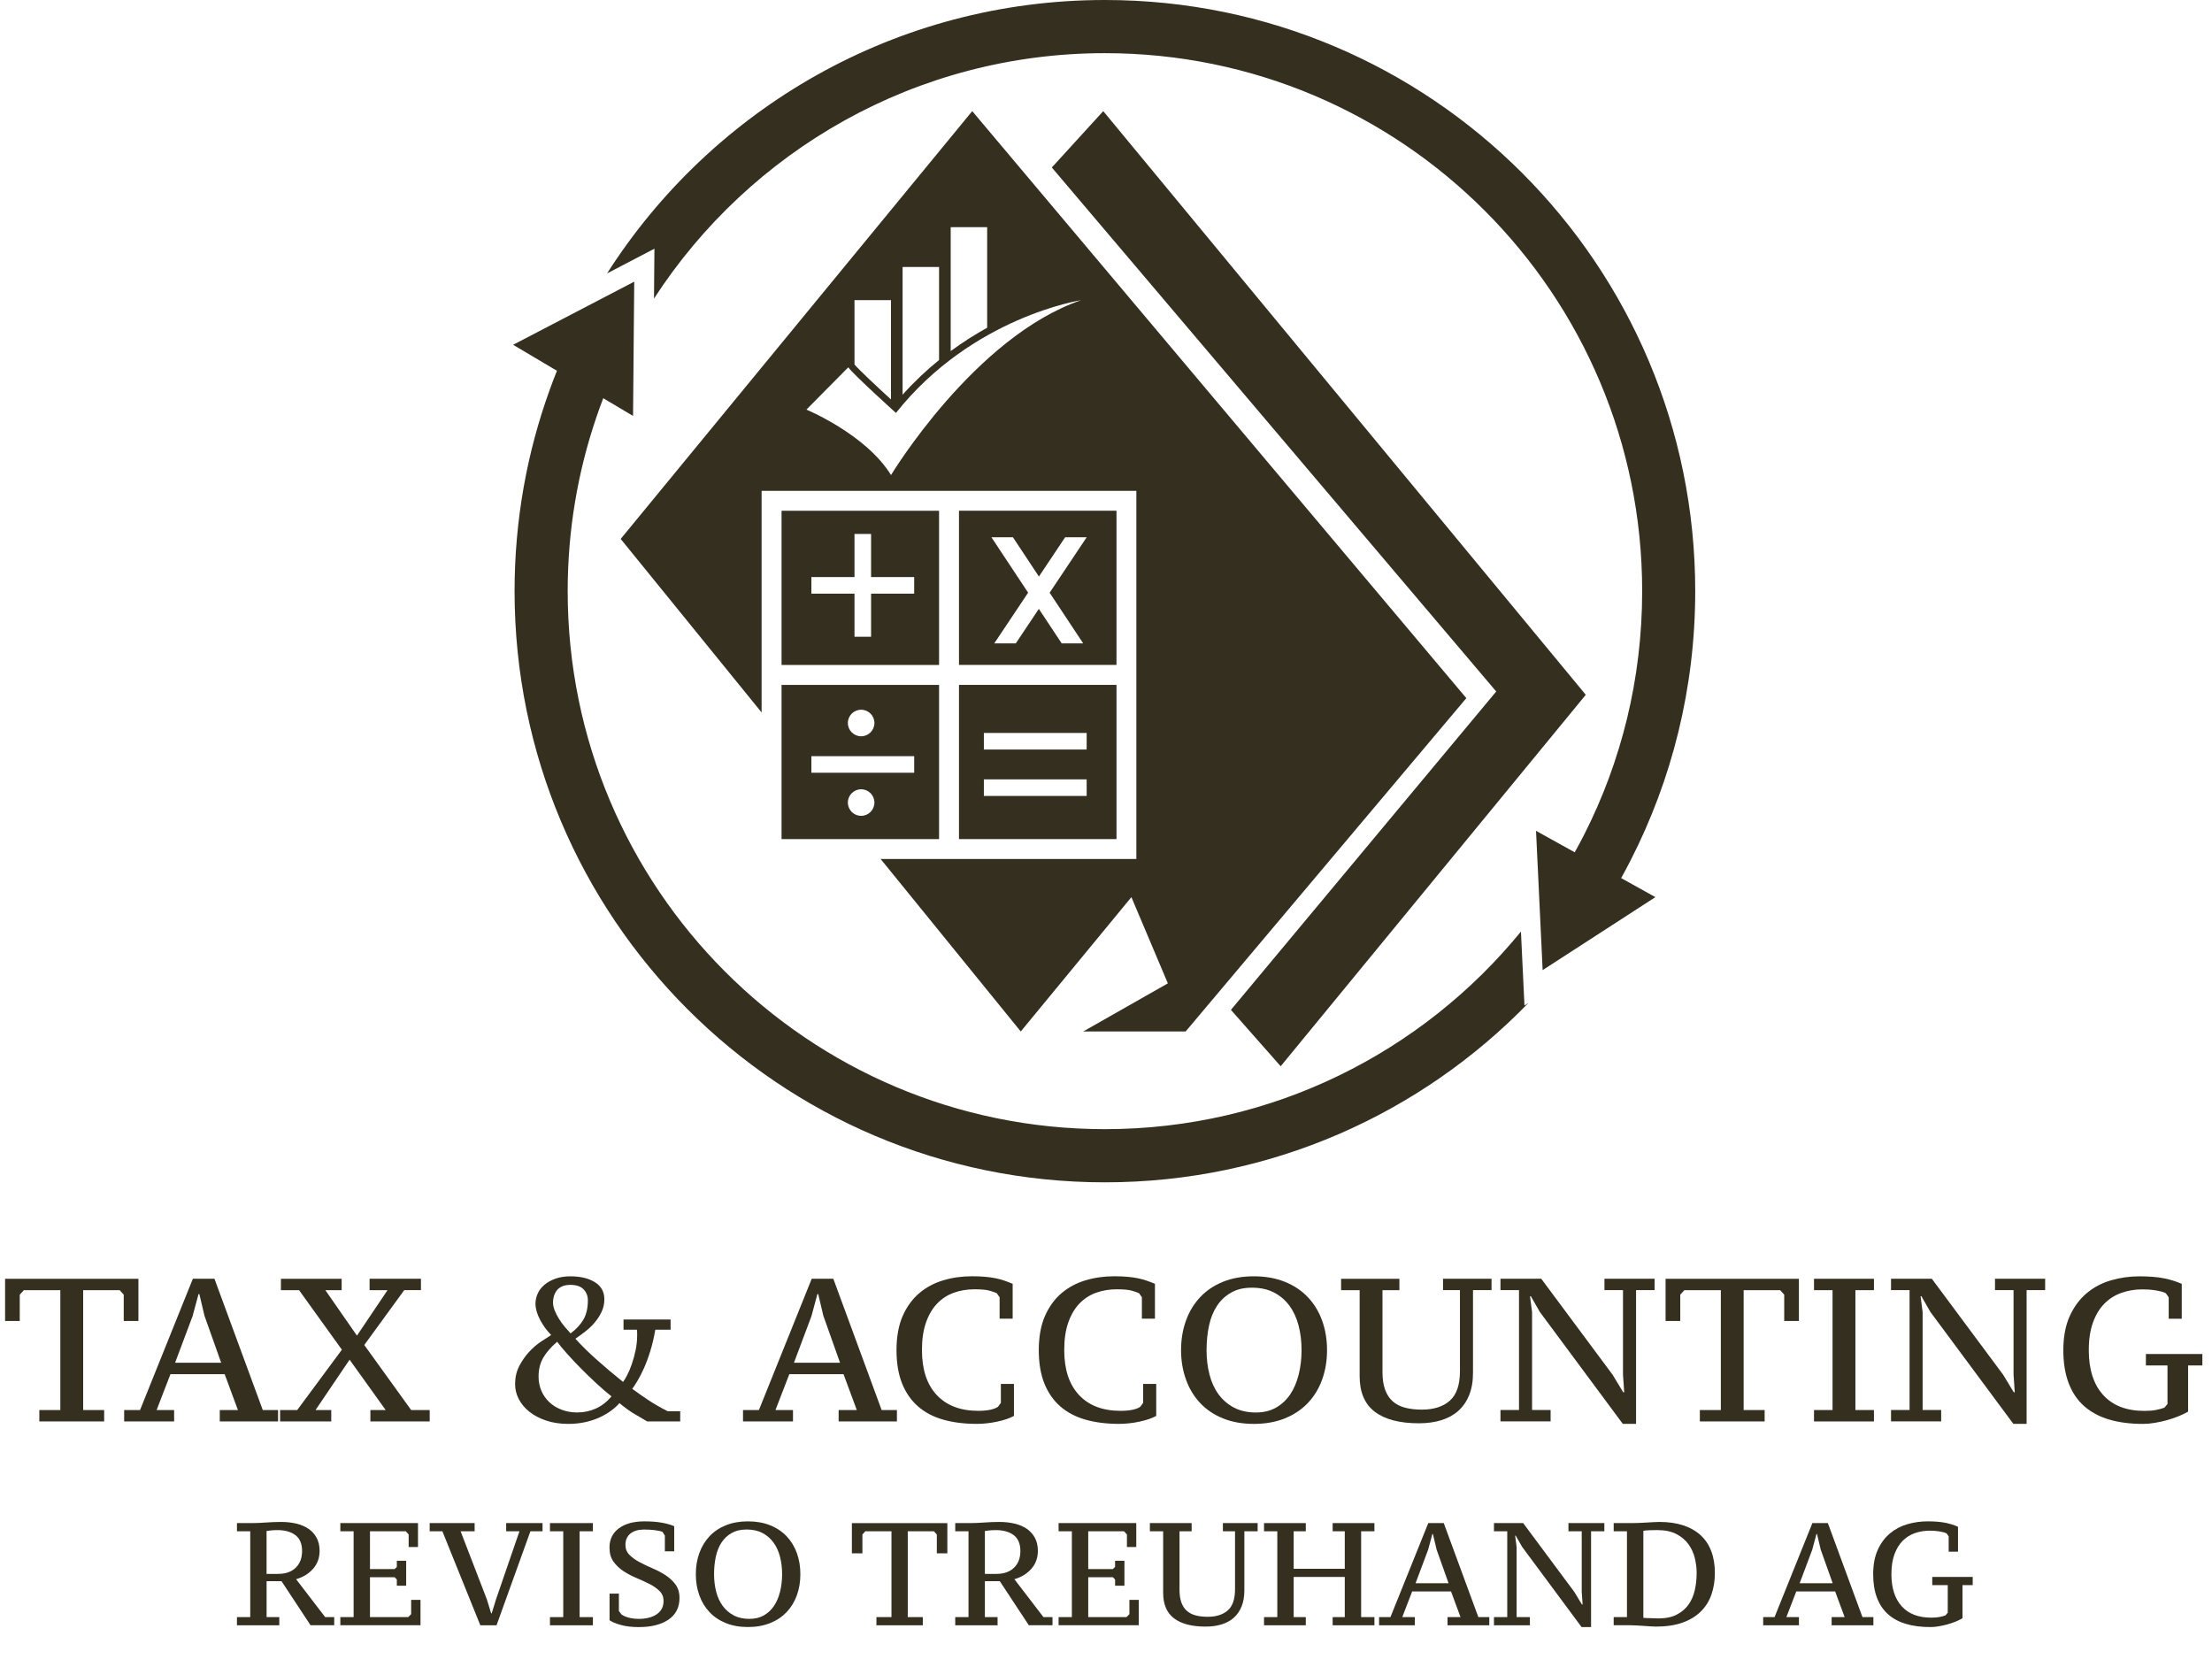 <?xml version="1.0" encoding="UTF-8"?> <svg xmlns="http://www.w3.org/2000/svg" id="uuid-e8be8634-8e0f-4ff3-a308-b7034bfbdf87" width="803" height="605" viewBox="0 0 803 605"><defs><style>.uuid-7e22dde1-bcc9-45a4-8f9a-83d1b9b0be2b{fill:#352f20;}.uuid-3099a358-752b-40fe-9f9c-ae23d5e20f1b{isolation:isolate;}</style></defs><g id="uuid-2d788f36-7273-4198-b8c4-21e328a76852"><g id="uuid-35ec2640-10c6-44af-9133-50c76a572d02"><g id="uuid-0b20c4e4-dfab-4429-b2d5-9facaeabc350" class="uuid-3099a358-752b-40fe-9f9c-ae23d5e20f1b"><g class="uuid-3099a358-752b-40fe-9f9c-ae23d5e20f1b"><path class="uuid-7e22dde1-bcc9-45a4-8f9a-83d1b9b0be2b" d="M37.82,516H14.28v-4.14h7.62v-43.51h-13.25l-1.48,1.63v9.55H1.85v-15.32h48.4v15.32h-5.33v-9.55l-1.48-1.63h-13.25v43.51h7.62v4.14Z"></path><path class="uuid-7e22dde1-bcc9-45a4-8f9a-83d1b9b0be2b" d="M63.2,516h-18.13v-4.14h5.77l19.17-47.66h7.84l17.54,47.66h5.55v4.14h-21.16v-4.14h6.59l-4.81-13.02h-19.68l-5.03,13.02h6.36v4.14ZM63.57,494.69h16.72l-6.07-17.09-1.85-7.84h-.3l-2.15,7.99-6.36,16.95Z"></path><path class="uuid-7e22dde1-bcc9-45a4-8f9a-83d1b9b0be2b" d="M134.16,464.2h18.65v4.14h-6.07l-14.5,19.91,17.02,23.61h6.73v4.14h-21.53v-4.14h5.55l-13.1-18.28-12.36,18.28h5.7v4.14h-18.57v-4.14h6.22l16.21-21.9-15.54-21.61h-6.59v-4.14h22.05v4.14h-5.92l11.47,16.5,11.1-16.5h-6.51v-4.14Z"></path><path class="uuid-7e22dde1-bcc9-45a4-8f9a-83d1b9b0be2b" d="M234.95,516c-1.14-.69-2.58-1.54-4.34-2.55-1.76-1.01-3.67-2.38-5.75-4.11-.74.89-1.71,1.78-2.89,2.66s-2.56,1.7-4.11,2.44c-1.56.74-3.31,1.33-5.26,1.78-1.95.44-4.04.67-6.26.67-3.01,0-5.72-.41-8.12-1.22-2.4-.81-4.42-1.89-6.08-3.22-1.66-1.33-2.93-2.86-3.82-4.59-.89-1.73-1.33-3.53-1.33-5.4,0-2.42.49-4.59,1.48-6.51.99-1.92,2.16-3.63,3.52-5.11,1.36-1.48,2.79-2.73,4.29-3.74,1.5-1.01,2.77-1.84,3.81-2.48-1.58-1.58-2.92-3.42-4.03-5.51-1.11-2.1-1.67-4.06-1.67-5.88,0-1.23.27-2.45.81-3.66.54-1.21,1.36-2.27,2.44-3.18,1.08-.91,2.42-1.65,4-2.22,1.58-.57,3.38-.85,5.4-.85,3.7,0,6.68.72,8.95,2.15,2.27,1.43,3.4,3.48,3.4,6.14,0,1.63-.32,3.13-.96,4.51-.64,1.38-1.46,2.66-2.44,3.85-.99,1.18-2.11,2.27-3.37,3.26-1.26.99-2.51,1.9-3.74,2.74,2.28,2.52,4.9,5.09,7.87,7.73,2.97,2.64,6.11,5.29,9.43,7.95.39-.49.88-1.29,1.46-2.4.59-1.11,1.15-2.43,1.68-3.96s1-3.19,1.39-5c.39-1.8.59-3.64.59-5.51v-1.04c0-.34-.03-.69-.07-1.04h-4.88v-3.7h17.09v3.7h-5.55c-.49,2.86-1.11,5.48-1.85,7.84-.74,2.37-1.52,4.45-2.33,6.25-.81,1.8-1.61,3.33-2.37,4.59s-1.37,2.18-1.82,2.78c2.07,1.53,4.12,2.96,6.15,4.29,2.03,1.33,4.27,2.62,6.74,3.85h4.52v3.7h-11.99ZM221.98,506.9c-1.68-1.33-3.5-2.9-5.46-4.7-1.95-1.8-3.85-3.63-5.67-5.48-1.83-1.85-3.51-3.64-5.04-5.36s-2.72-3.16-3.56-4.29c-2.32,2.01-4.02,3.99-5.11,5.92-1.09,1.94-1.63,4.18-1.63,6.73,0,1.86.35,3.59,1.04,5.19.69,1.59,1.66,2.97,2.89,4.12,1.24,1.15,2.72,2.06,4.45,2.72,1.73.66,3.61.99,5.63.99,2.42,0,4.7-.48,6.82-1.44s4-2.43,5.64-4.4ZM200.76,472.86c0,.89.2,1.83.59,2.81.39.99.9,1.99,1.52,3,.62,1.01,1.31,1.97,2.07,2.89.77.91,1.49,1.74,2.18,2.48,2.02-1.48,3.58-3.15,4.66-5,1.08-1.85,1.63-4.18,1.63-6.99,0-1.58-.52-2.91-1.55-4-1.04-1.08-2.64-1.63-4.81-1.63-1.18,0-2.18.19-3,.55-.81.37-1.46.86-1.93,1.48-.47.62-.81,1.31-1.04,2.07s-.33,1.54-.33,2.33Z"></path><path class="uuid-7e22dde1-bcc9-45a4-8f9a-83d1b9b0be2b" d="M287.86,516h-18.13v-4.14h5.77l19.17-47.66h7.84l17.54,47.66h5.55v4.14h-21.16v-4.14h6.59l-4.81-13.02h-19.68l-5.03,13.02h6.36v4.14ZM288.23,494.69h16.72l-6.07-17.09-1.85-7.84h-.3l-2.15,7.99-6.36,16.95Z"></path><path class="uuid-7e22dde1-bcc9-45a4-8f9a-83d1b9b0be2b" d="M363.34,502.38h4.74v11.62c-1.53.84-3.55,1.53-6.07,2.07-2.52.54-5.01.81-7.47.81-4.54,0-8.61-.52-12.21-1.55-3.6-1.04-6.65-2.65-9.14-4.85-2.49-2.2-4.4-4.97-5.74-8.33-1.33-3.35-2-7.38-2-12.06s.74-8.94,2.22-12.32c1.48-3.38,3.48-6.14,5.99-8.29,2.52-2.15,5.43-3.71,8.73-4.7,3.3-.99,6.78-1.48,10.43-1.48,1.78,0,3.38.06,4.81.19,1.43.12,2.72.31,3.88.55,1.16.25,2.23.54,3.22.89.99.35,1.95.71,2.89,1.11v12.65h-4.74v-7.77l-1.04-1.48c-.54-.25-1.39-.54-2.55-.89-1.16-.34-3.02-.52-5.59-.52s-5.16.42-7.47,1.26c-2.32.84-4.33,2.15-6.03,3.92-1.7,1.78-3.05,4.06-4.03,6.85-.99,2.79-1.48,6.13-1.48,10.03,0,7.06,1.79,12.5,5.37,16.32,3.58,3.82,8.6,5.74,15.06,5.74,1.78,0,3.27-.14,4.48-.41,1.21-.27,2.11-.63,2.7-1.07l1.04-1.41v-6.88Z"></path><path class="uuid-7e22dde1-bcc9-45a4-8f9a-83d1b9b0be2b" d="M414.99,502.38h4.74v11.62c-1.53.84-3.55,1.53-6.07,2.07-2.52.54-5.01.81-7.47.81-4.54,0-8.61-.52-12.21-1.55-3.6-1.04-6.65-2.65-9.14-4.85-2.49-2.2-4.4-4.97-5.74-8.33-1.33-3.35-2-7.38-2-12.06s.74-8.94,2.22-12.32c1.48-3.38,3.48-6.14,5.99-8.29,2.52-2.15,5.43-3.71,8.73-4.7,3.3-.99,6.78-1.48,10.43-1.48,1.78,0,3.38.06,4.81.19,1.43.12,2.72.31,3.88.55,1.16.25,2.23.54,3.22.89.99.35,1.95.71,2.89,1.11v12.65h-4.74v-7.77l-1.04-1.48c-.54-.25-1.39-.54-2.55-.89-1.16-.34-3.02-.52-5.59-.52s-5.16.42-7.47,1.26c-2.32.84-4.33,2.15-6.03,3.92-1.7,1.78-3.05,4.06-4.03,6.85-.99,2.79-1.48,6.13-1.48,10.03,0,7.06,1.79,12.5,5.37,16.32,3.58,3.82,8.6,5.74,15.06,5.74,1.78,0,3.27-.14,4.48-.41,1.21-.27,2.11-.63,2.7-1.07l1.04-1.41v-6.88Z"></path><path class="uuid-7e22dde1-bcc9-45a4-8f9a-83d1b9b0be2b" d="M428.75,490.1c0-3.85.59-7.41,1.78-10.69,1.18-3.28,2.9-6.12,5.14-8.51,2.24-2.39,5.01-4.26,8.29-5.59,3.28-1.33,7.02-2,11.21-2s7.94.67,11.25,2c3.3,1.33,6.09,3.2,8.36,5.59,2.27,2.39,4,5.23,5.18,8.51,1.18,3.28,1.78,6.84,1.78,10.69s-.59,7.41-1.78,10.69c-1.18,3.28-2.91,6.12-5.18,8.51-2.27,2.39-5.06,4.25-8.36,5.59-3.31,1.33-7.06,2-11.25,2s-7.93-.67-11.21-2c-3.28-1.33-6.04-3.19-8.29-5.59-2.25-2.39-3.96-5.23-5.14-8.51-1.18-3.28-1.78-6.84-1.78-10.69ZM438,490.1c0,3.16.36,6.12,1.07,8.88.71,2.76,1.81,5.16,3.29,7.18,1.48,2.02,3.34,3.63,5.59,4.81,2.24,1.18,4.9,1.78,7.96,1.78,2.81,0,5.25-.59,7.33-1.78,2.07-1.18,3.79-2.79,5.14-4.81,1.36-2.02,2.38-4.42,3.07-7.18.69-2.76,1.04-5.72,1.04-8.88s-.36-6.12-1.07-8.88c-.72-2.76-1.81-5.15-3.29-7.18-1.48-2.02-3.34-3.63-5.59-4.81-2.25-1.18-4.92-1.78-8.03-1.78s-5.49.59-7.58,1.78c-2.1,1.18-3.81,2.79-5.14,4.81-1.33,2.02-2.29,4.42-2.89,7.18-.59,2.76-.89,5.72-.89,8.88Z"></path><path class="uuid-7e22dde1-bcc9-45a4-8f9a-83d1b9b0be2b" d="M533.32,506.49c-.94,2.29-2.26,4.19-3.96,5.7-1.7,1.5-3.76,2.63-6.18,3.37-2.42.74-5.11,1.11-8.07,1.11-7.01,0-12.35-1.39-16.02-4.18-3.68-2.79-5.51-7.09-5.51-12.91v-31.23h-6.73v-4.14h21.16v4.14h-6.14v29.67c0,2.57.32,4.72.96,6.48.64,1.75,1.57,3.16,2.78,4.22,1.21,1.06,2.7,1.83,4.48,2.29,1.78.47,3.8.7,6.07.7,4.34,0,7.73-1.08,10.17-3.26,2.44-2.17,3.66-5.72,3.66-10.66v-29.45h-6.14v-4.14h17.61v4.14h-6.73v29.97c0,3.16-.47,5.88-1.41,8.18Z"></path><path class="uuid-7e22dde1-bcc9-45a4-8f9a-83d1b9b0be2b" d="M582.45,464.2h18.2v4.14h-6.73v48.54h-4.81l-30.12-40.63-3.26-5.7h-.3l.74,5.77v35.52h6.73v4.14h-18.2v-4.14h6.73v-43.51h-6.73v-4.14h14.8l25.9,34.85,3.85,6.36h.37l-.44-6.36v-30.71h-6.73v-4.14Z"></path><path class="uuid-7e22dde1-bcc9-45a4-8f9a-83d1b9b0be2b" d="M640.61,516h-23.53v-4.14h7.62v-43.51h-13.25l-1.48,1.63v9.55h-5.33v-15.32h48.4v15.32h-5.33v-9.55l-1.48-1.63h-13.25v43.51h7.62v4.14Z"></path><path class="uuid-7e22dde1-bcc9-45a4-8f9a-83d1b9b0be2b" d="M680.28,516h-21.76v-4.14h6.73v-43.51h-6.73v-4.14h21.76v4.14h-6.73v43.51h6.73v4.14Z"></path><path class="uuid-7e22dde1-bcc9-45a4-8f9a-83d1b9b0be2b" d="M724.23,464.2h18.2v4.14h-6.73v48.54h-4.81l-30.12-40.63-3.26-5.7h-.3l.74,5.77v35.52h6.73v4.14h-18.2v-4.14h6.73v-43.51h-6.73v-4.14h14.8l25.9,34.85,3.85,6.36h.37l-.44-6.36v-30.71h-6.73v-4.14Z"></path><path class="uuid-7e22dde1-bcc9-45a4-8f9a-83d1b9b0be2b" d="M794.31,512.45c-1.04.59-2.22,1.16-3.55,1.7s-2.73,1.01-4.18,1.41c-1.46.4-2.92.71-4.4.96-1.48.25-2.91.37-4.29.37-4.59,0-8.67-.53-12.25-1.59-3.58-1.06-6.6-2.69-9.07-4.88-2.47-2.19-4.34-4.98-5.62-8.36-1.28-3.38-1.92-7.36-1.92-11.95,0-4.83.78-8.95,2.33-12.36s3.61-6.18,6.18-8.33c2.57-2.15,5.51-3.7,8.84-4.66s6.75-1.44,10.25-1.44,6.66.25,9.03.74c2.37.49,4.49,1.16,6.36,2v12.65h-4.74v-7.77l-1.04-1.48c-.44-.25-1.01-.46-1.7-.63-.69-.17-1.42-.32-2.18-.44-.76-.12-1.55-.21-2.37-.26-.81-.05-1.57-.07-2.26-.07-2.71,0-5.25.42-7.62,1.26-2.37.84-4.43,2.15-6.18,3.92-1.75,1.78-3.13,4.06-4.14,6.85-1.01,2.79-1.52,6.13-1.52,10.03,0,7.01,1.74,12.43,5.22,16.28,3.48,3.85,8.47,5.77,14.99,5.77,1.63,0,3.02-.11,4.18-.33,1.16-.22,2.18-.51,3.07-.85l1.11-1.33v-13.99h-7.84v-4.14h20.5v4.14h-5.18v16.8Z"></path></g></g><g id="uuid-e1e14f56-6a91-4810-b13f-f77f50081fea" class="uuid-3099a358-752b-40fe-9f9c-ae23d5e20f1b"><g class="uuid-3099a358-752b-40fe-9f9c-ae23d5e20f1b"><path class="uuid-7e22dde1-bcc9-45a4-8f9a-83d1b9b0be2b" d="M96.78,587.03h4.61v2.97h-15.37v-2.97h4.82v-31.16h-4.82v-2.97h5.35c1.59,0,3.32-.07,5.19-.21,1.87-.14,3.71-.21,5.51-.21,1.94,0,3.77.2,5.49.61,1.71.41,3.19,1.04,4.43,1.88,1.24.85,2.22,1.94,2.94,3.26.72,1.33,1.09,2.91,1.09,4.75,0,2.55-.79,4.71-2.36,6.5-1.57,1.79-3.63,3.05-6.17,3.79l10.55,13.75h3.29v2.97h-8.59l-10.55-16.01h-5.41v13.04ZM100.96,571.34c2.72,0,4.85-.75,6.39-2.24,1.54-1.49,2.31-3.52,2.31-6.08s-.81-4.55-2.44-5.76c-1.63-1.21-3.78-1.81-6.47-1.81-.92,0-1.69.04-2.31.11-.62.07-1.18.14-1.67.21v15.58h4.19Z"></path><path class="uuid-7e22dde1-bcc9-45a4-8f9a-83d1b9b0be2b" d="M151.74,552.9v8.69h-3.39v-4.56l-1.06-1.17h-12.98v13.73h8.96l.79-.79v-2.23h3.39v9.06h-3.39v-2.23l-.79-.85h-8.96v14.47h13.89l1.06-1.06v-5.19h3.39v9.22h-29.1v-2.97h4.82v-31.16h-4.82v-2.97h28.2Z"></path><path class="uuid-7e22dde1-bcc9-45a4-8f9a-83d1b9b0be2b" d="M188.57,555.87h-4.82v-2.97h13.2v2.97h-4.4l-12.3,34.13h-5.88l-13.78-34.13h-4.61v-2.97h16.32v2.97h-5.09l9.54,24.75,1.54,5.04h.21l1.59-5.14,8.48-24.64Z"></path><path class="uuid-7e22dde1-bcc9-45a4-8f9a-83d1b9b0be2b" d="M215.23,590h-15.58v-2.97h4.82v-31.16h-4.82v-2.97h15.58v2.97h-4.82v31.16h4.82v2.97Z"></path><path class="uuid-7e22dde1-bcc9-45a4-8f9a-83d1b9b0be2b" d="M224.67,584.81l.95,1.27c.64.46,1.51.84,2.62,1.14,1.11.3,2.34.45,3.68.45,1.27,0,2.45-.13,3.52-.4,1.08-.26,2.02-.66,2.84-1.19.81-.53,1.45-1.2,1.91-2.01.46-.81.69-1.78.69-2.92,0-1.45-.49-2.65-1.46-3.6-.97-.95-2.18-1.8-3.63-2.54-1.45-.74-3.02-1.47-4.72-2.17-1.7-.71-3.27-1.54-4.72-2.49-1.45-.95-2.66-2.1-3.63-3.45-.97-1.34-1.46-3.04-1.46-5.09,0-3,1.14-5.34,3.42-7.02,2.28-1.68,5.36-2.52,9.25-2.52,2.44,0,4.54.16,6.31.48,1.77.32,3.27.74,4.51,1.27v9.12h-3.39v-5.72l-.85-1.33c-.67-.28-1.64-.49-2.92-.64s-2.53-.21-3.76-.21c-2.12,0-3.78.49-4.98,1.46-1.2.97-1.8,2.34-1.8,4.11,0,1.45.49,2.66,1.46,3.63.97.97,2.18,1.85,3.63,2.62,1.45.78,3.02,1.53,4.72,2.25,1.7.72,3.27,1.55,4.72,2.49,1.45.94,2.66,2.06,3.63,3.37.97,1.31,1.46,2.93,1.46,4.88,0,3.43-1.32,6.05-3.97,7.87-2.65,1.82-6.27,2.73-10.87,2.73-2.51,0-4.68-.26-6.52-.79-1.84-.53-3.18-1.09-4.03-1.7v-9.65h3.39v6.31Z"></path><path class="uuid-7e22dde1-bcc9-45a4-8f9a-83d1b9b0be2b" d="M252.6,571.45c0-2.76.42-5.31,1.27-7.66.85-2.35,2.08-4.38,3.68-6.09,1.61-1.71,3.59-3.05,5.94-4,2.35-.95,5.03-1.43,8.03-1.43s5.69.48,8.06,1.43c2.37.95,4.36,2.29,5.99,4,1.62,1.71,2.86,3.75,3.71,6.09.85,2.35,1.27,4.9,1.27,7.66s-.42,5.31-1.27,7.66c-.85,2.35-2.09,4.38-3.71,6.09-1.63,1.71-3.62,3.05-5.99,4-2.37.95-5.05,1.43-8.06,1.43s-5.68-.48-8.03-1.43c-2.35-.95-4.33-2.29-5.94-4-1.61-1.71-2.84-3.74-3.68-6.09-.85-2.35-1.27-4.9-1.27-7.66ZM259.22,571.45c0,2.26.26,4.38.77,6.36.51,1.98,1.3,3.69,2.36,5.14,1.06,1.45,2.39,2.6,4,3.45,1.61.85,3.51,1.27,5.7,1.27,2.01,0,3.76-.42,5.25-1.27,1.48-.85,2.71-2,3.68-3.45.97-1.45,1.7-3.16,2.2-5.14.49-1.98.74-4.1.74-6.36s-.26-4.38-.77-6.36c-.51-1.98-1.3-3.69-2.36-5.14-1.06-1.45-2.39-2.6-4-3.45-1.61-.85-3.52-1.27-5.75-1.27s-3.93.42-5.43,1.27c-1.5.85-2.73,2-3.68,3.45-.95,1.45-1.64,3.16-2.07,5.14-.42,1.98-.64,4.1-.64,6.36Z"></path><path class="uuid-7e22dde1-bcc9-45a4-8f9a-83d1b9b0be2b" d="M335.01,590h-16.85v-2.97h5.46v-31.16h-9.49l-1.06,1.17v6.84h-3.82v-10.97h34.66v10.97h-3.82v-6.84l-1.06-1.17h-9.49v31.16h5.46v2.97Z"></path><path class="uuid-7e22dde1-bcc9-45a4-8f9a-83d1b9b0be2b" d="M357.53,587.03h4.61v2.97h-15.37v-2.97h4.82v-31.16h-4.82v-2.97h5.35c1.59,0,3.32-.07,5.19-.21,1.87-.14,3.71-.21,5.51-.21,1.94,0,3.77.2,5.49.61,1.71.41,3.19,1.04,4.43,1.88,1.24.85,2.22,1.94,2.94,3.26.72,1.33,1.09,2.91,1.09,4.75,0,2.55-.79,4.71-2.36,6.5-1.57,1.79-3.63,3.05-6.17,3.79l10.55,13.75h3.29v2.97h-8.59l-10.55-16.01h-5.41v13.04ZM361.72,571.34c2.72,0,4.85-.75,6.39-2.24,1.54-1.49,2.31-3.52,2.31-6.08s-.81-4.55-2.44-5.76c-1.63-1.21-3.78-1.81-6.47-1.81-.92,0-1.69.04-2.31.11s-1.17.14-1.67.21v15.58h4.19Z"></path><path class="uuid-7e22dde1-bcc9-45a4-8f9a-83d1b9b0be2b" d="M412.49,552.9v8.69h-3.39v-4.56l-1.06-1.17h-12.99v13.73h8.96l.79-.79v-2.23h3.39v9.06h-3.39v-2.23l-.79-.85h-8.96v14.47h13.89l1.06-1.06v-5.19h3.39v9.22h-29.1v-2.97h4.82v-31.16h-4.82v-2.97h28.2Z"></path><path class="uuid-7e22dde1-bcc9-45a4-8f9a-83d1b9b0be2b" d="M450.71,583.19c-.67,1.64-1.62,3-2.83,4.08-1.22,1.08-2.7,1.88-4.43,2.41-1.73.53-3.66.79-5.78.79-5.02,0-8.84-1-11.47-2.99-2.63-2-3.95-5.08-3.95-9.25v-22.37h-4.82v-2.97h15.16v2.97h-4.4v21.25c0,1.84.23,3.38.69,4.64.46,1.25,1.12,2.26,1.99,3.02.87.76,1.93,1.31,3.21,1.64,1.27.34,2.72.5,4.35.5,3.11,0,5.54-.78,7.29-2.33,1.75-1.55,2.62-4.1,2.62-7.63v-21.09h-4.4v-2.97h12.61v2.97h-4.82v21.46c0,2.26-.34,4.21-1.01,5.86Z"></path><path class="uuid-7e22dde1-bcc9-45a4-8f9a-83d1b9b0be2b" d="M474.03,587.03v2.97h-15.16v-2.97h4.82v-31.16h-4.82v-2.97h15.16v2.97h-4.4v13.62h18.55v-13.62h-4.4v-2.97h15.16v2.97h-4.82v31.16h4.82v2.97h-15.16v-2.97h4.4v-14.58h-18.55v14.58h4.4Z"></path><path class="uuid-7e22dde1-bcc9-45a4-8f9a-83d1b9b0be2b" d="M513.62,590h-12.99v-2.97h4.13l13.73-34.13h5.62l12.56,34.13h3.97v2.97h-15.16v-2.97h4.72l-3.45-9.33h-14.1l-3.6,9.33h4.56v2.97ZM513.88,574.74h11.98l-4.35-12.24-1.33-5.62h-.21l-1.54,5.72-4.56,12.14Z"></path><path class="uuid-7e22dde1-bcc9-45a4-8f9a-83d1b9b0be2b" d="M569.37,552.9h13.04v2.97h-4.82v34.77h-3.45l-21.57-29.1-2.33-4.08h-.21l.53,4.13v25.44h4.82v2.97h-13.04v-2.97h4.82v-31.16h-4.82v-2.97h10.6l18.55,24.96,2.76,4.56h.27l-.32-4.56v-22h-4.82v-2.97Z"></path><path class="uuid-7e22dde1-bcc9-45a4-8f9a-83d1b9b0be2b" d="M585.8,590v-2.97h4.82v-31.16h-4.82v-2.97h6.52c.67,0,1.46-.02,2.36-.05.9-.03,1.83-.08,2.78-.13.95-.05,1.86-.11,2.73-.16.87-.05,1.6-.08,2.2-.08,3.29,0,6.18.42,8.69,1.25s4.61,2.03,6.31,3.6c1.7,1.57,2.98,3.51,3.84,5.8.87,2.3,1.3,4.91,1.3,7.84s-.41,5.42-1.22,7.79c-.81,2.37-2.08,4.43-3.82,6.17s-3.95,3.11-6.65,4.08c-2.7.97-5.93,1.46-9.67,1.46-.57,0-1.22-.03-1.96-.08-.74-.05-1.53-.11-2.36-.16s-1.67-.11-2.52-.16c-.85-.05-1.64-.08-2.38-.08h-6.15ZM601.6,555.44c-.99,0-1.94.02-2.86.05s-1.64.11-2.17.21v31.59c.21.04.56.06,1.06.08s1.03.04,1.62.05,1.14.04,1.67.05c.53.02.9.03,1.11.03,2.65,0,4.86-.45,6.62-1.35,1.77-.9,3.19-2.1,4.27-3.6,1.08-1.5,1.85-3.25,2.31-5.25.46-2,.69-4.11.69-6.33,0-1.73-.22-3.51-.66-5.35-.44-1.84-1.21-3.52-2.31-5.04-1.1-1.52-2.56-2.76-4.4-3.71s-4.15-1.43-6.94-1.43Z"></path><path class="uuid-7e22dde1-bcc9-45a4-8f9a-83d1b9b0be2b" d="M653.06,590h-12.99v-2.97h4.13l13.73-34.13h5.62l12.56,34.13h3.97v2.97h-15.16v-2.97h4.72l-3.45-9.33h-14.1l-3.6,9.33h4.56v2.97ZM653.32,574.74h11.98l-4.35-12.24-1.33-5.62h-.21l-1.54,5.72-4.56,12.14Z"></path><path class="uuid-7e22dde1-bcc9-45a4-8f9a-83d1b9b0be2b" d="M712.42,587.46c-.74.42-1.59.83-2.54,1.22-.95.39-1.95.72-2.99,1.01-1.04.28-2.09.51-3.15.69-1.06.18-2.08.26-3.07.26-3.29,0-6.21-.38-8.77-1.14-2.56-.76-4.73-1.92-6.49-3.5-1.77-1.57-3.11-3.57-4.03-5.99-.92-2.42-1.38-5.27-1.38-8.56,0-3.46.56-6.41,1.67-8.85,1.11-2.44,2.59-4.42,4.43-5.96,1.84-1.54,3.95-2.65,6.33-3.34,2.39-.69,4.83-1.03,7.34-1.03s4.77.18,6.47.53c1.7.35,3.21.83,4.56,1.43v9.06h-3.39v-5.57l-.74-1.06c-.32-.18-.72-.33-1.22-.45-.5-.12-1.02-.23-1.56-.32-.55-.09-1.11-.15-1.7-.19s-1.12-.05-1.62-.05c-1.94,0-3.76.3-5.46.9-1.7.6-3.17,1.54-4.43,2.81-1.25,1.27-2.24,2.91-2.97,4.9-.72,2-1.09,4.39-1.09,7.18,0,5.02,1.25,8.9,3.74,11.66,2.49,2.76,6.07,4.13,10.73,4.13,1.17,0,2.16-.08,2.99-.24.83-.16,1.56-.36,2.2-.61l.79-.95v-10.02h-5.62v-2.97h14.68v2.97h-3.71v12.03Z"></path></g></g><g id="uuid-41dac4bf-aacd-47e6-844a-ad2dcec887ef"><path id="uuid-423f9404-cb99-4f57-9a0a-d624257b64ca" class="uuid-7e22dde1-bcc9-45a4-8f9a-83d1b9b0be2b" d="M588.51,318.76l12.43,6.91-29.41,19.04-11.52,7.45-1.08-22.79-1.32-27.77,14.05,7.8c1.18-2.11,2.3-4.23,3.4-6.37,13.49-26.55,21.08-56.59,21.08-88.42,0-107.87-87.32-195.31-195.04-195.31-68.6,0-128.93,35.47-163.69,89.09l.16-18.11-17.19,8.97C258.44,39.56,325.15,0,401.1,0c118.36,0,214.3,96.09,214.3,214.6,0,35.21-8.48,68.45-23.49,97.78-1.1,2.15-2.23,4.26-3.4,6.38Z"></path><path id="uuid-616ef18a-01eb-44b2-9531-277f2eb0d6ff" class="uuid-7e22dde1-bcc9-45a4-8f9a-83d1b9b0be2b" d="M554.85,364.09c-38.95,40.15-93.43,65.11-153.75,65.11-118.36,0-214.3-96.09-214.3-214.6,0-25.68,4.5-50.31,12.77-73.14.83-2.32,1.7-4.6,2.61-6.86l-15.91-9.44,27.1-14.12h0s16.87-8.8,16.87-8.8l-.17,18.36v.04l-.26,30.35-10.82-6.43c-.88,2.29-1.73,4.59-2.5,6.92-6.75,19.79-10.41,41.02-10.41,63.11,0,107.88,87.31,195.31,195.03,195.31,60.88,0,115.25-27.95,151.02-71.72l1.28,26.83,1.45-.93Z"></path><polygon id="uuid-708743da-f171-405c-9325-1ba5856a5b6c" class="uuid-7e22dde1-bcc9-45a4-8f9a-83d1b9b0be2b" points="381.83 60.8 400.5 40.34 575.67 252.22 464.91 387.06 446.85 366.6 543.16 251.02 381.83 60.8"></polygon><g id="uuid-b7d110a7-e68e-4dd6-98ea-d85d427c3cdf"><path class="uuid-7e22dde1-bcc9-45a4-8f9a-83d1b9b0be2b" d="M348.13,185.4v55.98h57.18v-55.98h-57.18ZM393.22,233.56h-7.8l-8.3-12.53-8.37,12.53h-7.82l12.3-18.41-13.32-20.12h7.8l9.44,14.26,9.52-14.26h7.82l-13.45,20.13,12.18,18.4Z"></path><path class="uuid-7e22dde1-bcc9-45a4-8f9a-83d1b9b0be2b" d="M283.72,241.39h57.18v-55.98h-57.18v55.98h0ZM294.55,209.48h15.65v-15.65h6.02v15.65h15.65v6.02h-15.65v15.65h-6.02v-15.65h-15.65v-6.02Z"></path><path class="uuid-7e22dde1-bcc9-45a4-8f9a-83d1b9b0be2b" d="M283.72,304.6h57.18v-55.98h-57.18v55.98h0ZM312.61,296.16c-2.66,0-4.82-2.16-4.82-4.82s2.16-4.82,4.82-4.82,4.82,2.16,4.82,4.82-2.16,4.82-4.82,4.82ZM312.61,257.64c2.66,0,4.82,2.16,4.82,4.82s-2.16,4.82-4.82,4.82-4.82-2.16-4.82-4.82,2.16-4.82,4.82-4.82ZM294.55,274.5h37.32v6.02h-37.32v-6.02Z"></path><path class="uuid-7e22dde1-bcc9-45a4-8f9a-83d1b9b0be2b" d="M348.13,304.6h57.18v-55.98h-57.18v55.98h0ZM357.16,266.07h37.32v6.02h-37.32v-6.02ZM357.16,282.92h37.32v6.02h-37.32v-6.02Z"></path></g><path id="uuid-663728f7-023d-47bb-bbca-1dc07e04888d" class="uuid-7e22dde1-bcc9-45a4-8f9a-83d1b9b0be2b" d="M352.94,40.34l-127.62,155.3,51.16,62.99v-80.44h136.04v133.64h-92.83l50.87,62.61,40.16-48.77,13.24,31.3-30.74,17.47h37.19l101.9-121.01L352.94,40.34ZM345.12,82.47h13.24v36.5c-4.29,2.37-8.76,5.18-13.24,8.48v-44.97ZM327.66,96.91h13.24v33.78c-4.5,3.64-8.97,7.82-13.24,12.6v-46.38ZM310.2,108.96h13.24v36.04c-5.26-4.8-11.52-10.68-13.24-12.68v-23.36ZM323.45,172.45c-9.03-14.76-30.7-23.76-30.7-23.76l15.19-15.35c1.95,2.71,17.31,16.56,17.31,16.56,27.69-34.91,67.22-40.93,67.22-40.93-38.71,13.24-69.02,63.49-69.02,63.49Z"></path></g></g></g></svg> 